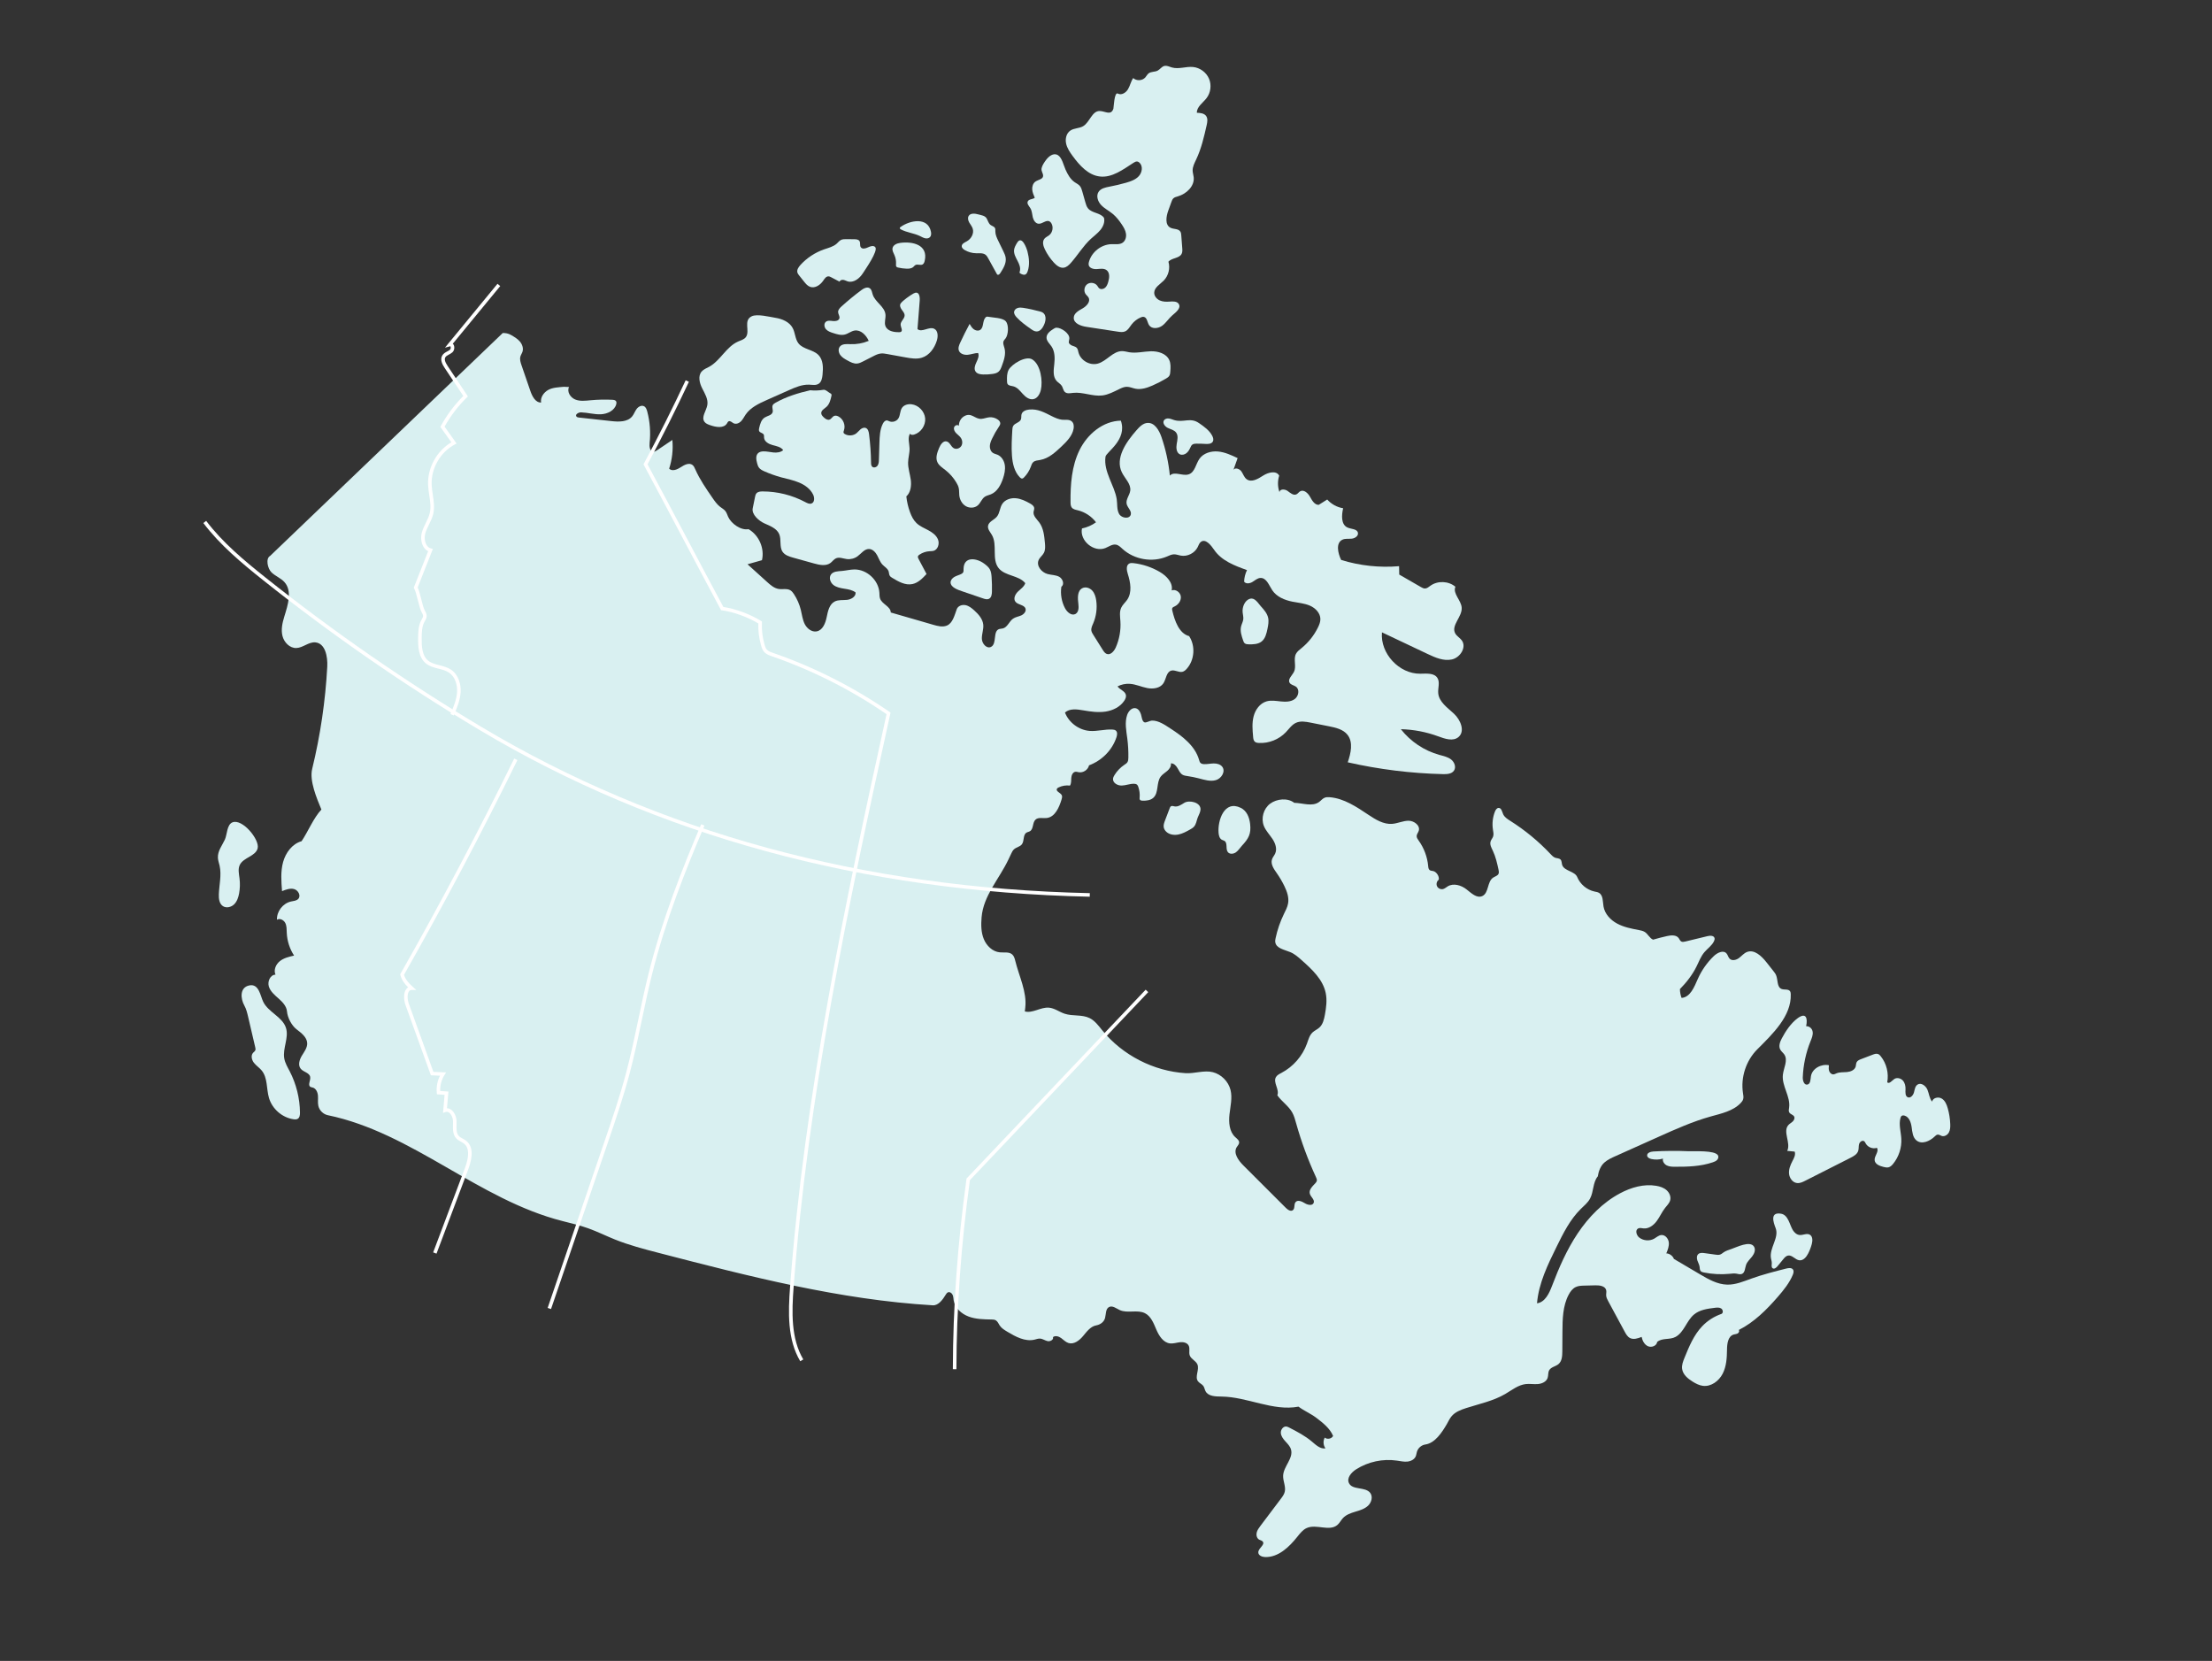 <svg xmlns:xlink="http://www.w3.org/1999/xlink" xmlns="http://www.w3.org/2000/svg" stroke-width="0.501" stroke-linejoin="bevel" fill-rule="evenodd" overflow="visible" width="612pt" height="459.468pt" viewBox="0 0 612 459.468"><rect x="0" y="0" width="612" height="459.468" fill="#333333" stroke="none"/><defs>	</defs><g fill="none" stroke="black" font-family="Times New Roman" font-size="16" transform="scale(1 -1)"><g id="Spread" transform="translate(0 -459.468)"><g id="Layer 1"><g id="Group" fill-rule="evenodd" stroke-linejoin="miter" stroke="none" stroke-width="1.16" stroke-miterlimit="79.84"><path d="M 494.225,108.549 C 490.987,107.73 487.742,106.904 484.596,105.776 C 482.411,104.991 480.202,104.045 477.882,104.096 C 475.143,104.155 472.648,105.586 470.291,106.98 C 467.899,108.391 465.511,109.799 463.119,111.209 C 462.858,112.018 461.873,112.744 461.02,112.737 C 461.426,113.722 461.839,114.757 461.708,115.814 C 461.574,116.87 460.69,117.91 459.633,117.813 C 458.893,117.744 458.312,117.17 457.665,116.808 C 456.385,116.089 454.678,116.22 453.525,117.128 C 452.733,117.751 452.341,119.2 453.246,119.644 C 453.704,119.868 454.244,119.692 454.753,119.647 C 456.192,119.52 457.506,120.518 458.37,121.681 C 459.231,122.841 459.798,124.2 460.697,125.333 C 461.213,125.99 461.853,126.592 462.08,127.394 C 462.366,128.406 461.891,129.521 461.103,130.219 C 460.321,130.921 459.275,131.255 458.239,131.434 C 454.812,132.015 451.274,130.99 448.205,129.348 C 443.425,126.795 439.533,122.793 436.515,118.288 C 433.5,113.784 431.318,108.78 429.391,103.718 C 428.6,101.636 427.454,99.213 425.248,98.931 C 425.716,104.468 428.214,109.599 430.671,114.585 C 432.505,118.312 434.398,122.115 437.358,125.026 C 438.276,125.928 439.309,126.757 439.918,127.889 C 440.964,129.817 440.651,132.363 442.062,134.042 C 442.286,135.446 442.822,136.94 443.893,137.873 C 444.801,138.674 445.926,139.184 447.035,139.676 C 450.965,141.441 454.894,143.203 458.831,144.965 C 463.556,147.085 468.305,149.215 473.295,150.609 C 476.255,151.435 479.479,152.102 481.602,154.329 C 481.888,154.632 482.16,154.972 482.28,155.368 C 482.445,155.912 482.325,156.497 482.239,157.054 C 481.558,161.421 483.079,166.084 486.21,169.202 C 490.464,173.452 495.674,178.421 495.454,184.426 C 495.443,184.712 495.419,185.018 495.257,185.256 C 494.786,185.951 493.685,185.576 492.91,185.889 C 491.586,186.426 491.947,188.391 491.393,189.709 C 491.21,190.136 490.921,190.5 490.636,190.862 C 489.989,191.674 489.349,192.489 488.705,193.305 C 487.356,195.008 485.357,196.908 483.337,196.113 C 482.47,195.769 481.86,194.988 481.114,194.437 C 480.36,193.88 479.214,193.594 478.55,194.251 C 478.14,194.657 478.051,195.304 477.662,195.734 C 476.76,196.722 475.126,195.907 474.159,194.981 C 472.287,193.178 470.769,191.003 469.72,188.621 C 468.746,186.412 467.658,183.6 465.246,183.411 C 464.95,184.192 464.792,185.025 464.792,185.858 C 466.574,187.651 468.285,189.853 469.393,192.128 C 470.053,193.477 470.59,194.919 471.564,196.065 C 472.445,197.104 473.663,197.892 474.231,199.131 C 474.355,199.396 474.444,199.706 474.358,199.988 C 474.138,200.7 473.133,200.673 472.411,200.497 C 470.36,200.002 468.309,199.503 466.258,199.007 C 465.893,198.918 465.48,198.835 465.153,199.024 C 464.816,199.221 464.685,199.64 464.451,199.954 C 463.759,200.896 462.341,200.773 461.206,200.518 C 459.915,200.229 458.632,199.898 457.365,199.527 C 456.385,199.929 455.92,201.158 455.005,201.688 C 454.513,201.974 453.945,202.08 453.391,202.19 C 451.34,202.576 449.254,202.985 447.417,203.973 C 445.579,204.961 443.996,206.647 443.648,208.705 C 443.421,210.074 443.58,211.816 442.365,212.494 C 442,212.7 441.57,212.755 441.16,212.841 C 439.04,213.299 437.189,214.851 436.367,216.861 C 435.713,218.45 432.843,218.509 432.237,220.116 C 432.037,220.649 432.144,221.324 431.731,221.72 C 431.38,222.05 430.833,222.012 430.372,222.157 C 429.818,222.329 429.395,222.776 428.999,223.203 C 425.685,226.72 421.93,229.817 417.842,232.398 C 417.075,232.887 416.249,233.403 415.881,234.236 C 415.578,234.931 415.406,235.963 414.652,235.97 C 414.136,235.974 413.802,235.44 413.613,234.965 C 412.99,233.396 412.797,231.662 413.052,229.996 C 413.152,229.352 413.317,228.678 413.107,228.059 C 412.938,227.577 412.556,227.188 412.408,226.696 C 412.136,225.832 412.635,224.944 413.024,224.125 C 413.812,222.477 414.212,220.67 414.6,218.881 C 414.68,218.506 414.759,218.103 414.604,217.748 C 414.349,217.177 413.626,217.033 413.11,216.685 C 411.417,215.56 411.954,212.425 410.109,211.585 C 408.585,210.89 407.064,212.408 405.746,213.437 C 404.277,214.593 402.139,215.236 400.539,214.266 C 400.116,214.015 399.748,213.66 399.276,213.529 C 398.626,213.357 397.876,213.698 397.59,214.307 C 397.304,214.913 397.514,215.711 398.058,216.1 C 398.278,217.015 397.439,218.302 396.52,218.506 C 396.186,218.581 395.811,218.567 395.546,218.777 C 395.222,219.025 395.174,219.483 395.14,219.885 C 394.906,222.411 393.99,224.865 392.514,226.926 C 392.242,227.312 391.939,227.718 391.95,228.186 C 391.967,228.706 392.359,229.125 392.521,229.614 C 393.017,231.083 391.258,232.426 389.71,232.426 C 388.157,232.422 386.698,231.668 385.15,231.558 C 382.779,231.39 380.597,232.739 378.622,234.057 C 375.318,236.259 371.856,238.61 367.895,238.93 C 367.417,238.967 366.918,238.971 366.477,238.785 C 365.896,238.541 365.49,238.007 364.984,237.632 C 363.084,236.228 360.438,237.333 358.081,237.381 C 356.281,238.799 353.256,238.517 351.418,237.147 C 349.584,235.777 348.834,233.128 349.673,230.997 C 350.203,229.662 351.25,228.602 352.045,227.408 C 352.843,226.211 353.4,224.662 352.805,223.347 C 352.564,222.804 352.134,222.346 351.938,221.778 C 351.477,220.429 352.447,219.06 353.27,217.893 C 354.065,216.761 354.767,215.563 355.365,214.321 C 356.081,212.841 356.659,211.207 356.384,209.586 C 356.209,208.522 355.675,207.555 355.204,206.585 C 354.185,204.479 353.414,202.252 352.929,199.96 C 352.853,199.603 352.781,199.234 352.829,198.87 C 353.043,197.108 355.365,196.757 357,196.072 C 358.187,195.576 359.178,194.706 360.138,193.849 C 363.002,191.309 366.027,188.501 366.794,184.75 C 367.197,182.775 366.925,180.734 366.563,178.752 C 366.326,177.461 366.006,176.092 365.039,175.214 C 364.464,174.694 363.711,174.395 363.146,173.865 C 362.293,173.06 361.99,171.859 361.598,170.764 C 360.352,167.32 357.788,164.374 354.543,162.671 C 353.975,162.368 353.359,162.079 353.029,161.528 C 352.137,160.035 354.054,158.087 353.407,156.466 C 354.598,154.762 356.498,153.548 357.516,151.734 C 358.046,150.795 358.325,149.738 358.614,148.699 C 360.042,143.606 361.876,138.63 364.093,133.833 C 364.247,133.499 364.406,133.141 364.32,132.783 C 364.261,132.545 364.099,132.349 363.934,132.167 C 363.15,131.313 362.079,130.364 362.389,129.252 C 362.644,128.33 363.817,127.59 363.456,126.706 C 363.095,125.835 361.787,126.131 360.985,126.633 C 360.183,127.132 359.013,127.638 358.432,126.895 C 357.946,126.279 358.332,125.188 357.712,124.703 C 357.124,124.235 356.288,124.796 355.754,125.333 C 351.838,129.249 347.918,133.158 343.999,137.074 C 342.622,138.447 341.149,140.478 342.168,142.133 C 342.416,142.539 342.812,142.893 342.839,143.368 C 342.874,144.012 342.244,144.456 341.769,144.893 C 340.107,146.417 339.914,148.964 340.165,151.208 C 340.416,153.451 340.995,155.736 340.458,157.928 C 339.876,160.296 337.908,162.271 335.547,162.87 C 333.179,163.469 330.468,162.44 328.031,162.591 C 319.17,163.149 310.615,167.54 304.992,174.412 C 303.946,175.692 302.937,177.103 301.458,177.833 C 299.351,178.869 296.795,178.301 294.572,179.034 C 293.088,179.519 291.781,180.576 290.225,180.713 C 287.954,180.92 285.751,179.103 283.539,179.667 C 283.583,180.022 283.625,180.376 283.663,180.73 C 284.162,185.042 281.942,189.416 280.906,193.632 C 280.744,194.282 280.562,194.974 280.066,195.425 C 279.185,196.227 277.809,195.903 276.622,196.017 C 274.609,196.209 272.946,197.83 272.186,199.702 C 271.422,201.574 271.415,203.667 271.577,205.683 C 272.062,211.719 276.45,216.282 279.034,221.758 C 279.278,222.274 279.519,222.79 279.764,223.306 C 279.974,223.743 280.183,224.194 280.545,224.517 C 281.185,225.106 282.2,225.216 282.727,225.908 C 283.442,226.844 282.988,228.485 283.979,229.118 C 284.285,229.311 284.667,229.352 284.977,229.538 C 286.003,230.172 285.614,231.913 286.502,232.732 C 287.276,233.451 288.515,233.059 289.564,233.172 C 291.891,233.427 293.03,236.077 293.711,238.317 C 293.821,238.696 293.935,239.115 293.77,239.473 C 293.429,240.196 292.07,240.519 292.414,241.246 C 292.503,241.431 292.696,241.545 292.882,241.634 C 293.845,242.109 294.957,242.292 296.024,242.144 C 296.43,242.756 296.344,243.551 296.395,244.281 C 296.447,245.01 296.798,245.864 297.524,245.964 C 297.841,246.005 298.154,245.895 298.467,245.84 C 299.706,245.626 301.034,246.521 301.306,247.746 C 304.864,249.092 307.71,251.92 308.901,255.534 C 309.101,256.157 309.214,256.952 308.712,257.368 C 308.454,257.585 308.096,257.633 307.762,257.65 C 305.656,257.771 303.564,257.107 301.464,257.272 C 298.488,257.513 295.724,259.567 294.647,262.354 C 295.962,263.538 297.985,263.266 299.73,262.96 C 301.767,262.606 303.849,262.313 305.893,262.619 C 307.937,262.933 309.961,263.931 311.086,265.665 C 311.382,266.13 311.623,266.687 311.503,267.227 C 311.262,268.325 309.82,268.656 309.19,269.585 C 310.243,270.135 311.451,270.383 312.642,270.294 C 314.28,270.173 315.808,269.437 317.418,269.127 C 319.032,268.814 320.966,269.072 321.875,270.438 C 322.663,271.629 322.673,273.556 324.043,273.948 C 325.054,274.241 326.121,273.377 327.147,273.625 C 327.632,273.745 328.021,274.096 328.351,274.471 C 330.509,276.891 330.784,280.783 329.002,283.494 C 326.214,284.224 325.006,287.744 324.346,290.552 C 324.291,290.773 324.242,291.017 324.332,291.224 C 324.452,291.492 324.759,291.605 325.02,291.729 C 326.063,292.228 326.851,293.364 326.693,294.506 C 326.534,295.652 325.237,296.571 324.167,296.141 C 324.611,298.251 322.769,300.14 320.908,301.238 C 318.685,302.549 316.179,303.392 313.616,303.684 C 313.223,303.726 312.814,303.753 312.459,303.585 C 311.492,303.113 311.713,301.692 312.04,300.66 C 312.786,298.33 313.244,295.597 311.871,293.567 C 311.351,292.81 310.611,292.204 310.219,291.375 C 309.675,290.226 309.902,288.88 309.985,287.61 C 310.147,285.143 309.703,282.637 308.708,280.373 C 308.244,279.327 307.249,278.16 306.182,278.58 C 305.701,278.769 305.394,279.231 305.116,279.668 C 304.235,281.068 303.357,282.469 302.476,283.866 C 302.252,284.224 302.022,284.592 301.953,285.009 C 301.84,285.697 302.177,286.364 302.452,287.004 C 303.302,288.983 303.598,291.203 303.299,293.336 C 303.158,294.331 302.868,295.35 302.191,296.093 C 301.509,296.836 300.36,297.218 299.465,296.764 C 298.013,296.034 298.154,293.966 298.36,292.356 C 298.491,291.344 298.436,290.088 297.538,289.613 C 296.464,289.052 295.243,290.122 294.671,291.193 C 293.708,293.003 293.343,295.133 293.653,297.163 C 294.575,297.796 294.045,299.359 293.071,299.899 C 292.094,300.439 290.903,300.384 289.826,300.677 C 288.15,301.131 286.66,302.958 287.365,304.545 C 287.696,305.288 288.422,305.787 288.807,306.51 C 289.251,307.346 289.182,308.347 289.096,309.29 C 288.921,311.276 288.708,313.375 287.513,314.972 C 286.839,315.873 285.81,316.748 285.958,317.866 C 286.003,318.217 286.175,318.558 286.137,318.912 C 286.085,319.497 285.521,319.883 285.012,320.172 C 283.769,320.874 282.448,321.524 281.027,321.641 C 279.605,321.762 278.05,321.245 277.282,320.044 C 276.591,318.96 276.618,317.491 275.779,316.51 C 275.008,315.609 273.549,315.171 273.363,313.995 C 273.215,313.059 273.982,312.27 274.45,311.448 C 276.016,308.698 274.326,304.782 276.295,302.304 C 278.081,300.068 281.859,300.367 283.666,298.147 C 283.349,297.156 282.386,296.544 281.636,295.814 C 280.889,295.088 280.307,293.887 280.92,293.041 C 281.601,292.094 283.367,292.221 283.728,291.11 C 283.979,290.336 283.288,289.561 282.551,289.224 C 281.811,288.894 280.961,288.791 280.294,288.329 C 279.192,287.559 278.731,285.91 277.427,285.611 C 277.104,285.532 276.756,285.559 276.436,285.452 C 274.626,284.836 275.899,281.364 274.182,280.514 C 272.991,279.926 271.711,281.395 271.656,282.724 C 271.597,284.052 272.179,285.36 272.041,286.681 C 271.88,288.25 270.737,289.534 269.567,290.594 C 268.855,291.244 268.063,291.877 267.124,292.067 C 266.177,292.259 265.045,291.857 264.711,290.952 C 264.099,289.289 263.59,287.049 261.945,286.399 C 260.764,285.927 259.436,286.278 258.214,286.629 C 256.996,286.984 255.771,287.335 254.549,287.693 C 251.851,288.47 249.153,289.252 246.452,290.033 C 246.438,291.688 244.074,292.301 243.503,293.849 C 243.31,294.362 243.341,294.926 243.307,295.477 C 243.097,298.946 239.869,301.964 236.39,301.936 C 235.226,301.922 234.077,301.62 232.917,301.52 C 231.833,301.427 230.574,301.43 229.923,300.563 C 229.27,299.686 229.707,298.344 230.563,297.662 C 231.42,296.977 232.556,296.781 233.643,296.606 C 234.724,296.437 235.86,296.248 236.723,295.573 C 236.813,294.417 235.509,293.65 234.356,293.526 C 233.206,293.398 231.974,293.598 230.945,293.071 C 229.438,292.297 229.049,290.367 228.712,288.708 C 228.371,287.046 227.614,285.115 225.945,284.805 C 224.596,284.558 223.289,285.58 222.662,286.805 C 222.036,288.027 221.891,289.434 221.561,290.769 C 221.182,292.297 220.546,293.76 219.682,295.081 C 219.407,295.508 219.094,295.931 218.653,296.186 C 217.71,296.736 216.513,296.379 215.436,296.544 C 214.19,296.736 213.181,297.621 212.245,298.467 C 210.439,300.102 208.629,301.733 206.822,303.371 C 208.154,303.746 209.482,304.125 210.814,304.5 C 211.585,307.755 209.991,311.417 207.097,313.083 C 205.005,312.694 202.359,314.552 201.467,316.483 C 201.22,317.016 201.065,317.604 200.71,318.066 C 200.321,318.568 199.74,318.878 199.237,319.263 C 198.374,319.931 197.74,320.843 197.118,321.744 C 195.366,324.277 193.604,326.827 192.362,329.642 C 192.169,330.079 191.976,330.533 191.605,330.829 C 190.679,331.562 189.347,330.881 188.366,330.231 C 187.382,329.577 185.975,328.988 185.138,329.814 C 185.971,332.364 186.274,335.09 186.023,337.767 C 184.626,336.821 183.222,335.874 181.821,334.931 C 181.497,334.711 181.136,334.484 180.744,334.512 C 179.763,334.58 179.629,335.96 179.732,336.941 C 180.045,339.846 179.822,342.805 179.075,345.634 C 178.923,346.191 178.717,346.807 178.204,347.079 C 177.499,347.458 176.618,346.979 176.143,346.343 C 175.661,345.706 175.417,344.915 174.914,344.295 C 173.607,342.674 171.156,342.757 169.092,342.984 C 166.129,343.307 163.173,343.631 160.213,343.958 C 159.948,343.989 159.656,344.03 159.487,344.24 C 159.029,344.815 160.055,345.42 160.788,345.396 C 162.615,345.334 164.415,344.787 166.246,344.866 C 168.073,344.946 170.076,345.906 170.509,347.681 C 170.575,347.95 170.592,348.246 170.447,348.473 C 170.241,348.8 169.797,348.855 169.415,348.875 C 167.416,348.975 165.406,348.931 163.413,348.745 C 161.978,348.611 160.471,348.407 159.139,348.958 C 157.804,349.502 156.782,351.119 157.436,352.406 C 156.954,352.427 156.472,352.448 155.991,352.468 C 154.573,352.331 152.918,352.293 151.672,351.598 C 150.429,350.902 149.456,349.512 149.71,348.112 C 148.148,348.063 147.246,349.832 146.737,351.315 C 145.928,353.673 145.113,356.03 144.301,358.391 C 144.029,359.182 143.753,360.032 143.98,360.837 C 144.118,361.309 144.414,361.722 144.566,362.193 C 144.868,363.167 144.476,364.251 143.808,365.019 C 143.141,365.793 142.239,366.313 141.351,366.818 C 140.639,367.228 139.923,367.348 139.101,367.348 L 74.742,305.691 C 73.427,304.978 74.04,302.167 75.113,301.128 C 76.187,300.085 77.698,299.558 78.696,298.443 C 80.929,295.952 79.635,292.084 78.654,288.887 C 78.118,287.142 77.708,285.277 78.159,283.508 C 78.613,281.746 80.169,280.143 81.989,280.204 C 83.827,280.266 85.389,281.918 87.223,281.767 C 89.997,281.536 90.692,277.82 90.544,275.039 C 90.028,265.514 88.631,256.036 86.373,246.769 C 85.568,243.469 87.626,238.654 88.923,235.516 C 86.786,233.265 85.183,229.342 83.441,226.765 C 80.847,226.039 79.033,223.578 78.321,220.976 C 77.615,218.375 77.822,215.625 78.032,212.944 C 79.105,213.381 80.279,213.832 81.397,213.509 C 82.512,213.189 83.31,211.695 82.543,210.825 C 82.054,210.271 81.229,210.236 80.506,210.078 C 78.255,209.579 76.531,207.332 76.628,205.033 C 77.405,205.549 78.52,204.961 78.937,204.124 C 79.353,203.288 79.298,202.307 79.343,201.371 C 79.446,199.159 80.151,196.977 81.366,195.122 C 79.983,194.805 78.555,194.472 77.443,193.594 C 76.328,192.716 75.64,191.133 76.225,189.846 C 74.773,189.826 73.954,187.961 74.384,186.57 C 74.81,185.18 76.005,184.192 77.096,183.225 C 78.183,182.262 79.284,181.106 79.405,179.657 C 79.542,177.971 80.674,175.803 82.006,174.763 C 83.338,173.724 84.928,172.575 84.993,170.888 C 85.041,169.598 84.157,168.497 83.493,167.392 C 82.829,166.287 82.388,164.766 83.221,163.789 C 83.985,162.894 85.62,162.712 85.819,161.556 C 85.988,160.585 85.052,159.281 85.905,158.792 C 86.091,158.689 86.311,158.675 86.518,158.617 C 87.433,158.365 87.894,157.319 87.97,156.37 C 88.046,155.42 87.867,154.449 88.084,153.52 C 88.376,152.268 89.443,151.228 90.702,150.967 C 114.186,146.084 132.383,127.583 155.629,121.681 C 158.021,121.072 160.426,120.504 162.746,119.675 C 165.251,118.78 167.639,117.586 170.107,116.592 C 174.03,115.012 178.139,113.945 182.234,112.878 C 207.19,106.405 232.336,99.894 258.077,98.377 C 259.663,98.284 260.864,99.994 261.683,101.354 C 261.831,101.601 262.01,101.853 262.275,101.959 C 262.767,102.162 263.328,101.77 263.552,101.288 C 263.775,100.806 263.768,100.259 263.851,99.733 C 264.188,97.637 265.992,96.016 267.984,95.269 C 269.977,94.523 272.148,94.492 274.278,94.454 C 274.701,94.447 275.149,94.437 275.517,94.22 C 276.04,93.91 276.264,93.273 276.608,92.768 C 277.117,92.014 277.926,91.529 278.707,91.061 C 281.009,89.681 283.635,88.246 286.25,88.882 C 286.743,89.003 287.224,89.192 287.73,89.168 C 288.474,89.13 289.12,88.621 289.853,88.466 C 290.586,88.311 291.574,88.869 291.326,89.574 C 291.966,90.076 292.92,89.794 293.58,89.323 C 294.238,88.855 294.806,88.211 295.576,87.957 C 297.091,87.454 298.625,88.638 299.647,89.86 C 300.676,91.085 301.712,92.537 303.278,92.819 C 304.424,93.022 305.46,93.762 305.745,94.894 C 306.024,95.971 305.862,97.4 306.857,97.902 C 307.807,98.38 308.832,97.506 309.799,97.062 C 311.953,96.071 314.669,97.258 316.785,96.188 C 318.461,95.338 319.187,93.384 319.927,91.656 C 320.667,89.925 321.844,88.053 323.709,87.836 C 324.628,87.733 325.54,88.06 326.459,88.163 C 327.377,88.27 328.465,88.043 328.881,87.213 C 329.294,86.398 328.857,85.362 329.174,84.498 C 329.549,83.486 330.826,83.049 331.273,82.065 C 331.937,80.596 330.485,78.648 331.448,77.357 C 331.841,76.834 332.526,76.604 332.914,76.084 C 333.231,75.651 333.293,75.083 333.541,74.611 C 334.308,73.162 336.318,73.152 337.956,73.132 C 345.162,73.049 352.175,69.005 359.261,70.341 C 360.73,69.226 362.695,68.389 364.165,67.268 C 366.006,65.867 367.926,64.373 368.835,62.24 C 368.422,61.441 367.21,61.197 366.526,61.782 C 366.016,60.863 366.095,59.649 366.722,58.805 C 365.307,58.568 364.096,59.724 363.002,60.65 C 361.109,62.264 358.872,63.424 356.659,64.566 C 356.429,64.683 356.191,64.804 355.933,64.845 C 355.042,64.965 354.312,63.974 354.371,63.076 C 354.426,62.178 355.021,61.41 355.627,60.743 C 356.236,60.075 356.9,59.411 357.169,58.551 C 357.936,56.08 355.121,53.85 355.008,51.262 C 354.939,49.744 355.813,48.241 355.451,46.764 C 355.272,46.042 354.815,45.429 354.364,44.834 C 352.488,42.339 350.61,39.851 348.727,37.359 C 348.294,36.778 347.843,36.175 347.684,35.463 C 347.526,34.758 347.743,33.908 348.376,33.553 C 348.706,33.371 349.123,33.319 349.357,33.03 C 350.1,32.132 348.118,31.182 348.135,30.016 C 348.146,29.172 349.181,28.759 350.021,28.732 C 353.665,28.622 356.67,31.492 358.937,34.348 C 359.684,35.281 360.445,36.279 361.536,36.764 C 364.203,37.958 367.83,35.714 370.039,37.631 C 370.648,38.158 371.006,38.922 371.56,39.514 C 372.448,40.47 373.749,40.904 374.995,41.282 C 376.244,41.657 377.548,42.043 378.498,42.934 C 379.448,43.829 379.895,45.408 379.121,46.455 C 377.779,48.268 374.179,47.164 373.212,49.201 C 372.544,50.615 373.876,52.15 375.194,52.993 C 378.518,55.109 382.61,55.987 386.506,55.409 C 387.459,55.271 388.412,55.048 389.376,55.14 C 390.332,55.233 391.323,55.719 391.699,56.606 C 391.867,57.006 391.895,57.45 392.025,57.866 C 392.332,58.898 393.275,59.71 394.341,59.865 C 397.019,60.251 398.925,63.159 400.291,65.495 C 400.708,66.211 401.035,66.978 401.558,67.619 C 402.556,68.857 404.129,69.46 405.646,69.945 C 409.294,71.111 413.121,71.903 416.431,73.827 C 418.269,74.897 420.014,76.339 422.126,76.587 C 423.241,76.714 424.374,76.494 425.492,76.59 C 426.614,76.686 427.822,77.223 428.183,78.283 C 428.417,78.968 428.262,79.763 428.61,80.393 C 429.119,81.325 430.417,81.442 431.222,82.137 C 432.161,82.95 432.24,84.354 432.251,85.596 C 432.261,87.409 432.271,89.22 432.285,91.03 C 432.302,94.529 432.364,98.184 433.996,101.285 C 434.45,102.155 435.066,102.995 435.95,103.422 C 436.693,103.78 437.547,103.807 438.373,103.824 C 439.381,103.849 440.389,103.876 441.401,103.9 C 442.582,103.931 444.096,103.718 444.385,102.575 C 444.509,102.093 444.35,101.591 444.381,101.092 C 444.416,100.524 444.694,99.998 444.963,99.499 C 446.481,96.691 447.998,93.883 449.512,91.074 C 449.881,90.4 450.28,89.691 450.961,89.33 C 451.949,88.81 453.153,89.22 454.196,89.633 C 454.406,88.569 454.97,87.489 455.961,87.052 C 456.952,86.621 458.363,87.165 458.494,88.239 C 459.898,89.436 461.956,88.755 463.58,89.636 C 465.955,90.923 466.605,94.092 468.677,95.82 C 470.253,97.141 472.418,97.441 474.462,97.685 C 475.057,97.761 475.718,97.823 476.22,97.486 C 476.723,97.148 476.836,96.247 476.282,95.999 C 474.272,95.307 472.424,94.13 470.955,92.589 C 468.629,90.156 467.314,86.955 466.048,83.837 C 465.652,82.86 465.253,81.828 465.394,80.785 C 465.607,79.226 466.963,78.097 468.298,77.268 C 469.179,76.724 470.115,76.225 471.144,76.098 C 473.402,75.809 475.573,77.423 476.616,79.453 C 477.652,81.48 477.793,83.841 477.817,86.119 C 477.831,87.747 478.085,89.798 479.637,90.283 C 480.009,90.4 480.419,90.403 480.759,90.589 C 481.1,90.775 481.331,91.26 481.069,91.549 C 485.333,93.693 488.781,97.155 491.906,100.758 C 493.502,102.603 495.065,104.533 496.004,106.78 C 496.207,107.262 496.369,107.844 496.07,108.274 C 495.684,108.814 494.865,108.711 494.225,108.549 Z" fill="#d9f0f1" marker-start="none" marker-end="none"></path><path d="M 195.696,347.41 C 195.411,345.796 193.934,344.068 194.925,342.757 C 195.283,342.285 195.879,342.062 196.44,341.862 C 198.057,341.284 200.256,340.888 201.151,342.361 C 201.271,342.561 201.371,342.802 201.577,342.908 C 202.028,343.149 202.486,342.623 202.937,342.389 C 203.608,342.041 204.454,342.365 204.991,342.895 C 205.528,343.424 205.848,344.13 206.271,344.749 C 207.648,346.769 209.995,347.85 212.228,348.845 C 214.245,349.743 216.265,350.637 218.285,351.539 C 220.064,352.331 221.926,353.132 223.874,353.057 C 224.768,353.022 225.753,352.812 226.506,353.308 C 227.294,353.821 227.483,354.874 227.576,355.81 C 227.769,357.709 227.79,359.86 226.472,361.233 C 224.968,362.806 222.236,362.775 220.907,364.492 C 219.975,365.693 220.03,367.397 219.307,368.735 C 218.398,370.432 216.413,371.258 214.51,371.557 C 212.93,371.808 209.506,372.693 207.995,371.98 C 205.573,370.828 207.576,367.92 206.385,366.244 C 205.889,365.549 204.984,365.321 204.203,364.984 C 200.937,363.553 199.327,359.719 196.202,358.002 C 195.479,357.609 194.667,357.314 194.13,356.694 C 193.05,355.448 193.532,353.518 194.272,352.048 C 195.015,350.572 195.985,349.034 195.696,347.41 Z" fill="#d9f0f1" marker-start="none" marker-end="none"></path><path d="M 254.384,306.028 C 255.217,306.596 256.208,306.93 257.213,306.981 C 257.564,307.002 257.922,306.992 258.262,307.078 C 259.494,307.408 259.99,309.032 259.522,310.219 C 259.054,311.4 257.939,312.195 256.814,312.794 C 255.692,313.392 254.48,313.888 253.565,314.772 C 252.718,315.584 252.189,316.665 251.782,317.766 C 251.263,319.177 250.915,320.65 250.757,322.15 C 251.972,323.207 252.202,325.172 251.982,326.769 C 251.765,328.365 251.211,329.924 251.246,331.535 C 251.273,332.853 251.696,334.143 251.652,335.458 C 251.607,336.834 251.077,338.318 251.765,339.508 C 251.958,339.123 252.509,339.126 252.918,339.25 C 254.79,339.815 256.132,341.786 255.967,343.734 C 255.798,345.679 254.143,347.399 252.202,347.633 C 251.225,347.754 250.124,347.468 249.563,346.656 C 248.964,345.789 249.115,344.57 248.537,343.689 C 248.011,342.891 246.879,342.557 246.005,342.943 C 245.819,343.022 245.64,343.132 245.44,343.16 C 244.914,343.232 244.501,342.733 244.263,342.261 C 243.441,340.64 243.372,338.755 243.313,336.938 C 243.265,335.399 243.221,333.865 243.172,332.326 C 243.159,331.752 243.128,331.143 242.804,330.671 C 242.477,330.2 241.737,329.969 241.321,330.358 C 241.022,330.637 241.004,331.091 240.997,331.494 C 240.96,334.123 240.777,336.745 240.443,339.35 C 240.357,340.031 240.175,340.823 239.545,341.074 C 239.057,341.27 238.499,341.047 238.093,340.713 C 237.69,340.382 237.377,339.949 236.968,339.625 C 236.073,338.906 234.727,338.813 233.74,339.398 C 233.609,339.474 233.478,339.57 233.416,339.711 C 233.31,339.942 233.42,340.207 233.506,340.448 C 233.991,341.869 233.292,343.593 231.954,344.274 C 231.603,344.45 231.179,344.564 230.811,344.419 C 230.281,344.213 230.02,343.555 229.479,343.38 C 228.919,343.197 228.347,343.61 227.914,344.013 C 227.576,344.33 227.232,344.701 227.215,345.162 C 227.188,345.964 228.099,346.401 228.691,346.945 C 229.5,347.692 229.786,348.834 230.03,349.911 C 230.068,350.07 230.102,350.238 230.037,350.386 C 229.972,350.538 229.817,350.631 229.672,350.699 C 229.053,351.006 228.454,351.749 227.776,351.632 C 226.578,351.429 225.353,351.388 224.149,351.508 C 220.859,350.754 217.473,349.719 214.548,348.046 C 214.245,347.874 213.932,347.678 213.784,347.361 C 213.508,346.776 213.945,346.071 213.766,345.445 C 213.515,344.567 212.338,344.457 211.568,343.965 C 210.614,343.363 210.291,342.155 210.04,341.057 C 209.974,340.768 209.912,340.444 210.057,340.179 C 210.308,339.725 211.034,339.718 211.289,339.257 C 211.43,338.999 211.371,338.686 211.395,338.39 C 211.485,337.285 212.679,336.635 213.746,336.346 C 214.813,336.057 216.034,335.85 216.688,334.952 C 215.983,334.319 214.954,334.212 214.007,334.298 C 213.064,334.381 212.132,334.632 211.189,334.604 C 210.666,334.587 210.122,334.47 209.744,334.116 C 209.018,333.428 209.217,332.247 209.486,331.284 C 209.596,330.884 209.716,330.478 209.957,330.138 C 210.315,329.632 210.896,329.343 211.464,329.088 C 212.975,328.42 214.53,327.863 216.12,327.426 C 217.803,326.972 219.531,326.645 221.134,325.96 C 222.735,325.282 224.245,324.184 224.989,322.605 C 225.384,321.768 225.388,320.516 224.527,320.185 C 223.96,319.965 223.347,320.278 222.81,320.564 C 219.19,322.498 215.095,323.523 210.993,323.523 C 210.377,323.523 209.682,323.465 209.282,322.99 C 209.045,322.708 208.962,322.329 208.89,321.968 C 208.677,320.929 208.467,319.886 208.257,318.847 C 207.913,317.157 209.94,315.378 211.512,314.672 C 213.089,313.97 214.906,313.289 215.587,311.706 C 216.241,310.164 215.58,308.206 216.523,306.819 C 217.163,305.873 218.361,305.505 219.465,305.195 C 221.372,304.665 223.285,304.132 225.195,303.602 C 226.733,303.172 228.537,302.79 229.806,303.76 C 230.312,304.152 230.684,304.731 231.262,305.002 C 232.188,305.443 233.261,304.944 234.28,304.813 C 235.319,304.682 236.403,304.958 237.253,305.574 C 238.293,306.327 239.139,307.614 240.416,307.601 C 241.417,307.583 242.205,306.737 242.684,305.859 C 243.159,304.982 243.475,303.994 244.163,303.268 C 244.742,302.659 245.581,302.225 245.85,301.427 C 245.984,301.024 245.949,300.57 246.17,300.205 C 246.331,299.937 246.614,299.761 246.886,299.596 C 248.579,298.564 250.485,297.487 252.429,297.893 C 254.026,298.227 255.241,299.483 256.349,300.68 C 255.613,302.064 254.88,303.447 254.15,304.827 C 254.026,305.061 253.899,305.322 253.978,305.577 C 254.04,305.773 254.212,305.914 254.384,306.028 Z" fill="#d9f0f1" marker-start="none" marker-end="none"></path><path d="M 259.319,331.686 C 259.732,330.709 260.699,330.107 261.535,329.456 C 262.75,328.51 263.779,327.34 264.57,326.022 C 264.883,325.506 265.162,324.959 265.276,324.367 C 265.4,323.737 265.338,323.083 265.407,322.446 C 265.527,321.249 266.157,320.079 267.189,319.463 C 268.218,318.843 269.657,318.885 270.551,319.683 C 271.315,320.364 271.628,321.479 272.478,322.054 C 272.974,322.384 273.58,322.491 274.134,322.715 C 275.896,323.427 276.897,325.292 277.503,327.099 C 277.895,328.272 278.184,329.522 278.012,330.75 C 277.843,331.979 277.124,333.19 275.985,333.672 C 275.565,333.854 275.097,333.93 274.715,334.178 C 274.11,334.58 273.834,335.355 273.865,336.081 C 273.893,336.807 274.182,337.499 274.495,338.156 C 275.028,339.274 275.641,340.351 276.336,341.377 C 276.536,341.676 276.752,341.996 276.749,342.354 C 276.742,342.784 276.422,343.142 276.075,343.394 C 275.397,343.882 274.547,344.109 273.721,344.03 C 272.984,343.961 272.282,343.655 271.539,343.6 C 269.698,343.455 268.782,345.531 266.728,344.309 C 265.83,343.775 265.262,342.726 265.307,341.683 C 264.925,342.117 264.116,341.776 263.965,341.212 C 263.817,340.654 264.133,340.066 264.536,339.646 C 264.939,339.223 265.431,338.892 265.778,338.428 C 266.267,337.77 266.394,336.828 265.981,336.122 C 265.565,335.417 264.567,335.079 263.861,335.492 C 263.073,335.957 262.798,337.144 261.91,337.351 C 260.933,337.588 260.21,336.473 259.825,335.547 C 259.315,334.315 258.799,332.918 259.319,331.686 Z" fill="#d9f0f1" marker-start="none" marker-end="none"></path><path d="M 284.767,346.174 C 283.883,346.088 282.875,345.727 282.634,344.873 C 282.503,344.405 282.637,343.882 282.451,343.428 C 282.1,342.568 280.837,342.464 280.345,341.673 C 280.132,341.325 280.104,340.899 280.08,340.489 C 279.943,338.139 279.805,335.774 279.98,333.424 C 280.142,331.26 280.638,328.978 282.162,327.422 C 282.345,327.24 282.575,327.054 282.833,327.089 C 283.026,327.113 283.181,327.254 283.318,327.395 C 284.148,328.235 284.791,329.253 285.201,330.358 C 285.359,330.795 285.493,331.26 285.827,331.586 C 286.319,332.079 287.094,332.103 287.778,332.223 C 290.091,332.626 291.939,334.305 293.642,335.916 C 295.115,337.313 296.664,338.851 297.029,340.85 C 297.159,341.566 297.084,342.396 296.543,342.881 C 295.8,343.552 294.719,343.246 293.818,343.359 C 292.851,343.48 291.894,343.899 291.027,344.333 C 288.973,345.352 287.169,346.405 284.767,346.174 Z" fill="#d9f0f1" marker-start="none" marker-end="none"></path><path d="M 267.757,361.323 C 268.721,361.416 269.646,361.801 270.617,361.818 C 270.968,360.985 270.527,360.056 270.138,359.241 C 269.746,358.425 269.409,357.413 269.922,356.673 C 270.362,356.037 271.233,355.896 272.007,355.875 C 272.864,355.851 273.724,355.896 274.574,356.02 C 275.176,356.106 275.803,356.24 276.26,356.636 C 276.732,357.031 276.962,357.637 277.172,358.215 C 277.761,359.795 278.353,361.491 277.923,363.122 C 277.74,363.818 277.382,364.575 277.713,365.211 C 277.833,365.435 278.022,365.607 278.181,365.81 C 278.993,366.829 279.179,369.571 278.26,370.6 C 277.379,371.591 274.671,371.591 273.473,371.832 C 273.304,371.867 273.125,371.901 272.96,371.85 C 272.84,371.808 272.736,371.726 272.65,371.629 C 271.766,370.669 272.255,368.78 271.109,368.157 C 270.568,367.865 269.873,368.033 269.381,368.408 C 268.896,368.787 268.576,369.331 268.263,369.864 C 267.341,368.164 266.473,366.43 265.665,364.674 C 265.341,363.979 265.025,363.181 265.303,362.465 C 265.654,361.56 266.793,361.23 267.757,361.323 Z" fill="#d9f0f1" marker-start="none" marker-end="none"></path><path d="M 278.614,354.017 C 278.621,353.755 278.631,353.48 278.762,353.256 C 279.065,352.744 279.791,352.747 280.366,352.596 C 281.467,352.31 282.217,351.329 282.981,350.489 C 283.745,349.646 284.788,348.831 285.903,349.048 C 287.035,349.268 287.703,350.462 287.971,351.58 C 288.546,353.989 287.957,358.566 285.607,360.036 C 283.831,361.147 279.894,358.742 279.055,357.135 C 278.563,356.195 278.583,355.08 278.614,354.017 Z" fill="#d9f0f1" marker-start="none" marker-end="none"></path><path d="M 287.889,373.261 C 286.395,373.67 284.654,374.076 283.098,374.307 C 282.606,374.382 282.086,374.427 281.608,374.286 C 281.126,374.145 280.686,373.78 280.586,373.285 C 280.469,372.686 280.875,372.118 281.288,371.671 C 282.434,370.432 283.824,369.448 285.204,368.47 C 285.693,368.123 286.226,367.758 286.829,367.772 C 287.792,367.782 288.46,368.721 288.852,369.592 C 289.468,370.948 289.613,372.789 287.889,373.261 Z" fill="#d9f0f1" marker-start="none" marker-end="none"></path><path d="M 292.293,368.818 C 292.011,368.814 291.757,368.663 291.519,368.515 C 290.573,367.933 289.513,367.145 289.547,366.037 C 289.578,365.091 290.404,364.399 290.934,363.611 C 291.863,362.221 291.877,360.418 291.691,358.755 C 291.509,357.138 291.244,355.276 292.342,354.075 C 292.789,353.583 293.429,353.267 293.78,352.706 C 294.114,352.162 294.162,351.439 294.637,351.016 C 295.212,350.503 296.096,350.692 296.86,350.782 C 299.575,351.095 302.28,349.743 304.992,350.073 C 306.657,350.283 308.168,351.105 309.675,351.838 C 310.326,352.152 311.004,352.461 311.723,352.468 C 312.552,352.479 313.333,352.097 314.146,351.938 C 315.739,351.629 317.363,352.172 318.85,352.816 C 320.144,353.38 321.396,354.024 322.611,354.746 C 322.952,354.953 323.293,355.166 323.506,355.5 C 323.733,355.865 323.774,356.316 323.798,356.746 C 323.874,357.792 323.94,358.89 323.513,359.846 C 322.704,361.677 320.412,362.345 318.413,362.297 C 316.413,362.241 314.407,361.698 312.432,362.021 C 311.775,362.128 311.134,362.334 310.47,362.338 C 307.913,362.352 306.207,359.568 303.746,358.886 C 301.516,358.263 298.925,359.774 298.371,362.021 C 298.271,362.424 298.219,362.854 297.961,363.174 C 297.514,363.732 296.764,363.68 296.23,364.072 C 295.394,364.678 295.786,364.905 295.855,365.817 C 295.965,367.231 293.635,368.835 292.293,368.818 Z" fill="#d9f0f1" marker-start="none" marker-end="none"></path><path d="M 240.657,379.713 C 239.941,380.222 238.96,379.703 238.255,379.169 C 236.386,377.769 234.579,376.282 232.842,374.716 C 232.367,374.289 231.857,373.766 231.881,373.13 C 231.902,372.538 232.387,371.987 232.243,371.416 C 232.071,370.741 231.183,370.576 230.491,370.655 C 229.799,370.731 229.008,370.886 228.478,370.435 C 227.903,369.94 228.027,368.955 228.526,368.391 C 229.032,367.823 229.793,367.565 230.515,367.335 C 231.572,366.994 232.694,366.65 233.767,366.929 C 234.696,367.169 235.478,367.861 236.427,368.023 C 238.145,368.308 239.645,366.767 240.35,365.173 C 238.75,364.506 237.009,364.193 235.285,364.262 C 234.242,364.299 233,364.399 232.356,363.573 C 231.84,362.913 232.002,361.918 232.497,361.24 C 232.996,360.569 233.747,360.146 234.483,359.743 C 235.319,359.279 236.224,358.804 237.174,358.903 C 237.752,358.958 238.282,359.23 238.798,359.492 C 239.714,359.96 240.629,360.428 241.541,360.889 C 242.24,361.25 242.956,361.608 243.737,361.681 C 244.301,361.736 244.865,361.636 245.42,361.536 C 247.126,361.226 248.84,360.913 250.547,360.603 C 252.03,360.338 253.575,360.07 255.014,360.504 C 257.123,361.137 258.555,363.157 259.202,365.259 C 259.56,366.426 259.56,368.002 258.455,368.529 C 257.017,369.214 255.059,367.39 253.844,368.432 C 254.047,371.048 254.25,373.663 254.456,376.282 C 254.563,377.696 254.171,379.076 252.729,378.274 C 251.841,377.779 249.749,376.33 249.181,375.504 C 248.837,374.998 249.119,374.307 249.477,373.818 C 249.838,373.319 250.289,372.82 250.282,372.207 C 250.265,371.247 249.105,370.552 249.177,369.589 C 249.236,368.89 249.855,367.978 249.236,367.651 C 249.105,367.582 248.95,367.575 248.802,367.575 C 247.302,367.534 245.478,367.882 244.969,369.293 C 244.6,370.301 245.096,371.416 244.982,372.483 C 244.752,374.675 242.147,375.876 241.459,377.975 C 241.256,378.595 241.187,379.334 240.657,379.713 Z" fill="#d9f0f1" marker-start="none" marker-end="none"></path><path d="M 221.086,383.288 C 221.537,382.724 221.984,382.163 222.432,381.599 C 222.903,381.007 223.409,380.387 224.118,380.122 C 225.474,379.617 226.943,380.621 227.759,381.816 C 228.127,382.356 228.543,383.017 229.197,383.017 C 229.483,383.017 229.748,382.879 230.003,382.745 C 230.766,382.349 231.527,381.946 232.288,381.544 C 232.405,381.946 232.907,382.112 233.32,382.046 C 233.733,381.981 234.105,381.757 234.5,381.633 C 236.145,381.127 237.821,382.428 238.74,383.884 C 239.373,384.885 243.045,390.078 242.157,391.104 C 241.682,391.654 240.791,391.351 240.137,391.035 C 239.483,390.715 238.551,390.477 238.145,391.086 C 237.821,391.572 238.107,392.287 237.797,392.78 C 237.518,393.23 236.892,393.285 236.359,393.289 C 235.636,393.299 234.913,393.306 234.194,393.313 C 233.674,393.316 233.134,393.32 232.67,393.086 C 232.212,392.855 231.892,392.425 231.51,392.077 C 230.546,391.214 229.228,390.907 228.003,390.484 C 225.508,389.614 223.237,388.12 221.458,386.169 C 220.914,385.57 220.381,384.775 220.639,384.008 C 220.728,383.743 220.911,383.512 221.086,383.288 Z" fill="#d9f0f1" marker-start="none" marker-end="none"></path><path d="M 247.904,386.448 C 247.883,386.165 247.856,385.842 248.056,385.642 C 248.169,385.532 248.331,385.491 248.482,385.456 C 249.239,385.277 250.014,385.174 250.791,385.143 C 251.452,385.119 252.178,385.171 252.677,385.608 C 252.887,385.787 253.049,386.031 253.297,386.158 C 253.892,386.468 254.68,385.986 255.262,386.317 C 255.63,386.527 255.764,386.977 255.854,387.39 C 256.814,391.74 252.512,392.762 249.019,392.27 C 248.131,392.146 247.133,391.716 246.944,390.839 C 246.799,390.15 247.219,389.483 247.495,388.836 C 247.815,388.086 247.956,387.263 247.904,386.448 Z" fill="#d9f0f1" marker-start="none" marker-end="none"></path><path d="M 249.26,396.004 C 250.912,395.126 252.863,394.975 254.542,394.163 C 254.997,393.946 255.43,393.681 255.919,393.564 C 256.404,393.447 256.972,393.513 257.313,393.884 C 257.657,394.256 257.671,394.824 257.578,395.316 C 256.776,399.542 251.734,398.544 249.157,396.668 C 249.064,396.603 248.967,396.524 248.95,396.41 C 248.919,396.231 249.098,396.093 249.26,396.004 Z" fill="#d9f0f1" marker-start="none" marker-end="none"></path><path d="M 266.921,390.291 C 267.874,389.737 268.975,389.428 270.08,389.41 C 270.971,389.393 271.962,389.534 272.668,388.994 C 273.012,388.726 273.232,388.333 273.442,387.951 C 274.216,386.554 274.984,385.15 275.758,383.75 C 275.806,383.657 275.865,383.56 275.954,383.502 C 276.236,383.316 276.574,383.643 276.759,383.929 C 277.585,385.198 278.449,386.609 278.249,388.113 C 278.163,388.801 277.854,389.441 277.547,390.068 C 277.104,390.976 276.66,391.888 276.216,392.8 C 275.806,393.643 275.386,394.521 275.383,395.46 C 275.379,395.77 275.421,396.097 275.283,396.376 C 275.052,396.826 274.467,396.937 274.061,397.239 C 273.497,397.663 273.332,398.423 272.984,399.036 C 272.523,399.841 271.474,399.934 270.703,400.151 C 269.76,400.416 268.517,400.574 268.005,399.734 C 267.674,399.198 267.846,398.489 268.153,397.935 C 268.459,397.384 268.893,396.892 269.099,396.293 C 269.577,394.948 268.727,393.385 267.475,392.704 C 266.876,392.377 266.081,392.036 266.088,391.355 C 266.091,390.88 266.518,390.529 266.921,390.291 Z" fill="#d9f0f1" marker-start="none" marker-end="none"></path><path d="M 282.135,384.328 C 282.1,384.228 282.062,384.121 282.097,384.018 C 282.131,383.918 282.231,383.856 282.324,383.805 C 282.758,383.557 283.288,383.323 283.728,383.553 C 284.041,383.715 284.206,384.066 284.323,384.403 C 284.926,386.148 284.743,388.068 284.282,389.861 C 283.993,390.987 282.685,394.449 281.402,392.301 C 281.023,391.675 280.641,391.024 280.565,390.298 C 280.462,389.252 281.023,388.268 281.508,387.335 C 282.004,386.406 282.455,385.333 282.135,384.328 Z" fill="#d9f0f1" marker-start="none" marker-end="none"></path><path d="M 285.745,399.356 C 285.944,398.526 286.495,397.642 287.348,397.577 C 288.412,397.501 289.444,398.74 290.38,398.224 C 290.593,398.11 290.755,397.917 290.879,397.707 C 291.509,396.661 291.24,395.164 290.28,394.404 C 289.85,394.063 289.299,393.853 288.955,393.426 C 288.305,392.618 288.632,391.427 289.083,390.491 C 289.736,389.142 290.593,387.889 291.612,386.788 C 292.324,386.021 293.257,385.277 294.293,385.415 C 295.095,385.518 295.735,386.127 296.272,386.73 C 298.192,388.894 299.682,391.434 301.809,393.392 C 302.69,394.204 303.687,394.92 304.448,395.849 C 305.212,396.785 305.735,398.024 305.453,399.194 C 304.486,400.629 302.17,400.467 301.058,401.789 C 300.632,402.291 300.442,402.945 300.267,403.578 C 299.995,404.538 299.727,405.495 299.451,406.459 C 299.293,407.026 299.124,407.611 298.732,408.055 C 298.36,408.486 297.824,408.73 297.352,409.053 C 296.103,409.907 295.394,411.249 294.788,412.588 C 294.269,413.73 293.821,415.898 292.665,416.566 C 291.419,417.278 290.143,416.187 289.42,415.234 C 288.973,414.642 288.329,413.689 288.184,412.952 C 288.012,412.061 288.608,411.624 288.601,410.815 C 288.594,409.897 287.279,409.766 286.512,409.26 C 285.831,408.809 285.538,407.921 285.586,407.099 C 285.638,406.28 285.968,405.509 286.292,404.755 C 285.714,404.291 284.685,404.432 284.361,403.761 C 284.041,403.107 284.729,402.45 285.101,401.823 C 285.535,401.087 285.545,400.185 285.745,399.356 Z" fill="#d9f0f1" marker-start="none" marker-end="none"></path><path d="M 296.777,416.308 C 298.694,413.696 301.096,411.001 304.317,410.643 C 307.714,410.261 310.732,412.588 313.612,414.436 C 313.922,414.632 314.266,414.831 314.634,414.79 C 314.892,414.759 315.126,414.604 315.312,414.418 C 316.262,413.458 315.997,411.755 315.088,410.753 C 314.183,409.752 312.841,409.291 311.544,408.919 C 310.044,408.489 308.519,408.128 306.988,407.839 C 305.849,407.618 304.575,407.36 303.942,406.393 C 303.216,405.275 303.736,403.726 304.648,402.759 C 305.56,401.785 306.788,401.183 307.817,400.34 C 308.825,399.518 309.634,398.475 310.353,397.398 C 310.883,396.617 311.382,395.773 311.523,394.844 C 311.668,393.905 311.379,392.852 310.591,392.322 C 309.737,391.751 308.605,391.947 307.576,391.926 C 304.73,391.874 302.039,389.786 301.285,387.039 C 301.21,386.761 301.151,386.472 301.203,386.189 C 301.378,385.277 302.535,384.975 303.464,385.033 C 304.386,385.095 305.415,385.298 306.158,384.741 C 307.094,384.039 306.96,382.604 306.619,381.482 C 306.447,380.9 306.227,380.298 305.773,379.888 C 305.319,379.479 304.572,379.341 304.104,379.73 C 303.877,379.923 303.753,380.202 303.574,380.439 C 302.958,381.275 301.633,381.471 300.797,380.849 C 299.964,380.229 299.771,378.904 300.394,378.071 C 300.639,377.741 300.993,377.486 301.186,377.122 C 301.767,376.017 300.632,374.785 299.548,374.169 C 298.457,373.553 297.122,372.834 297.077,371.588 C 297.018,370.005 299.007,369.289 300.573,369.052 C 303.478,368.608 306.382,368.161 309.286,367.717 C 309.951,367.617 310.653,367.52 311.272,367.785 C 312.095,368.13 312.539,368.997 313.082,369.706 C 313.726,370.549 314.59,371.22 315.563,371.64 C 315.849,371.764 316.162,371.87 316.468,371.808 C 317.394,371.622 317.401,370.298 317.928,369.506 C 318.671,368.388 320.44,368.56 321.531,369.348 C 322.618,370.139 323.324,371.351 324.342,372.225 C 325.344,373.082 326.803,374.197 326.156,375.339 C 325.691,376.158 324.525,376.11 323.588,376.034 C 322.67,375.962 321.706,375.983 320.87,376.361 C 320.027,376.743 319.332,377.566 319.342,378.488 C 319.359,379.957 320.949,380.811 321.981,381.86 C 323.293,383.199 323.809,385.267 323.272,387.064 C 324.204,388.175 326.269,387.955 326.927,389.249 C 327.174,389.734 327.14,390.309 327.095,390.849 C 327.009,392.019 326.916,393.189 326.827,394.359 C 326.799,394.72 326.765,395.099 326.572,395.398 C 326.035,396.255 324.717,396.018 323.819,396.479 C 322.27,397.284 322.639,399.569 323.231,401.211 C 323.527,402.016 323.819,402.825 324.108,403.626 C 324.235,403.977 324.37,404.342 324.642,404.597 C 324.965,404.91 325.433,405.013 325.867,405.141 C 328.262,405.829 330.519,407.956 330.265,410.437 C 330.203,411.036 329.996,411.617 329.972,412.219 C 329.927,413.338 330.495,414.377 330.97,415.392 C 332.378,418.372 333.121,421.618 333.85,424.828 C 334.047,425.689 334.215,426.68 333.696,427.392 C 333.145,428.146 332.078,428.242 331.142,428.273 C 331.094,429.928 332.801,430.999 333.813,432.31 C 334.976,433.817 335.248,435.964 334.494,437.712 C 333.74,439.464 331.992,440.744 330.099,440.934 C 328.145,441.13 326.128,440.259 324.239,440.803 C 323.537,441.006 322.831,441.402 322.123,441.219 C 321.39,441.026 320.949,440.273 320.275,439.925 C 319.493,439.526 318.468,439.702 317.776,439.161 C 317.401,438.869 317.198,438.411 316.881,438.053 C 316.059,437.11 314.438,437.028 313.526,437.874 C 312.876,436.945 312.673,435.775 312.095,434.798 C 311.52,433.82 310.274,433.032 309.28,433.583 C 308.271,434.14 308.137,429.646 308.044,429.385 C 307.356,427.399 305.773,428.738 304.255,428.758 C 302.115,428.793 301.526,425.665 299.685,424.567 C 298.601,423.916 297.166,424.054 296.124,423.338 C 295.033,422.595 294.685,421.084 294.957,419.794 C 295.225,418.496 296,417.374 296.777,416.308 Z" fill="#d9f0f1" marker-start="none" marker-end="none"></path><path d="M 265.864,300.639 C 265.265,300.357 264.612,300.198 264.044,299.868 C 263.473,299.538 262.977,298.963 262.998,298.306 C 263.025,297.604 263.627,297.06 264.243,296.712 C 264.894,296.344 265.61,296.096 266.318,295.859 C 268.191,295.215 270.066,294.575 271.942,293.939 C 272.502,293.746 273.139,293.56 273.659,293.839 C 274.316,294.19 274.43,295.071 274.443,295.814 C 274.474,297.129 274.443,298.44 274.354,299.751 C 274.306,300.529 274.223,301.334 273.838,302.012 C 273.466,302.666 272.85,303.134 272.248,303.581 C 270.276,305.054 266.632,305.701 266.587,302.06 C 266.587,301.744 266.625,301.403 266.47,301.124 C 266.343,300.897 266.098,300.749 265.864,300.639 Z" fill="#d9f0f1" marker-start="none" marker-end="none"></path><path d="M 331.861,332.557 C 330.839,331.105 330.609,328.878 328.94,328.269 C 327.229,327.643 324.941,329.222 323.671,327.911 C 323.306,331.545 322.525,335.134 321.338,338.583 C 320.698,340.437 319.462,342.588 317.501,342.478 C 316.234,342.409 315.257,341.384 314.424,340.431 C 311.544,337.151 308.481,332.732 310.384,328.806 C 311.214,327.089 312.965,325.605 312.704,323.72 C 312.532,322.45 311.437,321.318 311.713,320.068 C 311.94,319.036 313.072,318.22 312.872,317.188 C 312.604,315.805 310.322,316.066 309.631,317.291 C 308.939,318.52 309.18,320.037 308.96,321.421 C 308.35,325.217 305.27,328.978 305.859,333.121 C 306.041,334.412 311.957,337.791 310.109,343.098 C 305.184,343.015 300.848,339.374 298.674,334.955 C 296.499,330.533 296.137,325.457 296.189,320.53 C 296.196,320.024 296.216,319.48 296.523,319.074 C 296.908,318.568 297.6,318.448 298.212,318.3 C 300.201,317.811 302.008,316.62 303.237,314.986 C 302.084,314.153 300.752,313.564 299.351,313.279 C 298.646,309.896 302.659,306.558 305.856,307.869 C 306.829,308.268 307.776,309.001 308.801,308.795 C 309.51,308.654 310.047,308.089 310.587,307.601 C 313.822,304.658 318.802,303.805 322.828,305.501 C 323.471,305.773 324.108,306.104 324.796,306.121 C 325.436,306.138 326.046,305.883 326.672,305.77 C 328.523,305.426 330.543,306.441 331.376,308.131 C 331.624,308.636 331.796,309.221 332.243,309.562 C 333.544,310.55 335.027,308.671 335.95,307.325 C 337.983,304.345 341.611,302.969 345.007,301.761 C 344.525,300.77 344.253,299.675 344.216,298.574 C 344.684,297.872 345.775,298.037 346.497,298.474 C 347.22,298.908 347.887,299.551 348.731,299.586 C 350.393,299.658 351.088,297.569 352.007,296.182 C 353.221,294.359 355.42,293.457 357.568,293.027 C 359.192,292.703 360.882,292.586 362.403,291.929 C 363.924,291.275 365.29,289.899 365.314,288.243 C 365.325,287.442 365.022,286.664 364.667,285.941 C 363.59,283.725 362.028,281.75 360.118,280.194 C 359.529,279.712 358.893,279.251 358.549,278.577 C 357.785,277.08 358.752,275.135 358.008,273.625 C 357.496,272.589 356.215,271.581 356.804,270.59 C 357.158,269.991 357.991,269.922 358.555,269.512 C 359.633,268.724 359.295,266.88 358.218,266.088 C 357.145,265.297 355.692,265.29 354.364,265.428 C 353.036,265.565 351.663,265.816 350.386,265.434 C 348.569,264.891 347.316,263.139 346.841,261.298 C 346.366,259.46 346.532,257.526 346.704,255.641 C 346.745,255.152 346.81,254.618 347.168,254.292 C 347.471,254.02 347.908,253.961 348.314,253.941 C 351.06,253.796 353.855,254.911 355.754,256.903 C 356.652,257.84 357.406,258.999 358.59,259.526 C 359.825,260.083 361.26,259.829 362.592,259.567 C 364.289,259.226 365.992,258.889 367.692,258.552 C 369.571,258.18 371.612,257.712 372.806,256.212 C 374.458,254.13 373.738,251.101 372.885,248.586 C 381.54,246.624 390.387,245.527 399.263,245.317 C 400.353,245.296 401.63,245.368 402.26,246.263 C 402.941,247.23 402.411,248.644 401.486,249.367 C 400.553,250.093 399.349,250.331 398.213,250.647 C 394.035,251.81 390.253,254.336 387.579,257.75 C 391.1,257.664 394.6,256.99 397.903,255.775 C 399.758,255.086 402.04,254.295 403.54,255.589 C 405.405,257.203 404.094,260.324 402.294,262.01 C 400.491,263.697 398.117,265.276 397.917,267.737 C 397.8,269.154 398.454,270.727 397.69,271.928 C 396.771,273.37 394.662,273.112 392.951,273.095 C 387.094,273.026 381.836,278.701 382.349,284.541 C 386.554,282.548 390.759,280.559 394.964,278.566 C 397.084,277.562 399.407,276.533 401.702,277.042 C 403.994,277.551 405.825,280.418 404.438,282.317 C 403.915,283.033 403.048,283.47 402.621,284.251 C 401.403,286.478 404.593,288.846 404.411,291.375 C 404.266,293.44 401.881,295.236 402.666,297.156 C 400.773,298.763 397.766,298.884 395.749,297.428 C 395.288,297.098 394.827,296.675 394.262,296.668 C 393.856,296.657 393.481,296.864 393.13,297.07 C 391.131,298.22 389.128,299.376 387.132,300.525 C 387.118,301.296 387.098,302.074 387.087,302.845 C 381.702,302.38 376.227,302.969 371.061,304.569 C 370.142,306.455 369.523,309.283 371.422,310.175 C 372.214,310.55 373.147,310.361 374.021,310.457 C 374.895,310.553 375.879,311.217 375.7,312.078 C 375.473,313.196 373.842,313.069 372.806,313.544 C 371.003,314.366 371.161,316.944 371.612,318.871 C 369.922,319.139 368.339,320.01 367.207,321.287 C 366.422,320.798 365.638,320.302 364.853,319.807 C 363.697,319.786 363.005,321.039 362.441,322.051 C 361.88,323.066 360.723,324.133 359.715,323.554 C 359.33,323.334 359.085,322.904 358.679,322.718 C 357.843,322.326 356.976,323.124 356.226,323.668 C 355.476,324.215 354.027,324.229 353.999,323.303 C 353.48,324.769 353.449,326.404 353.917,327.887 C 353.139,329.374 350.878,328.813 349.47,327.897 C 348.066,326.982 346.215,325.901 344.883,326.92 C 344.192,327.447 343.958,328.365 343.452,329.071 C 342.946,329.773 341.783,330.21 341.266,329.511 C 341.648,330.588 342.034,331.662 342.416,332.739 C 340.675,333.562 338.895,334.395 336.979,334.57 C 335.069,334.742 332.966,334.13 331.861,332.557 Z" fill="#d9f0f1" marker-start="none" marker-end="none"></path><path d="M 331.713,342.437 C 329.301,344.096 327.508,342.482 324.862,343.263 C 324.373,343.411 323.909,343.631 323.406,343.696 C 322.904,343.762 322.329,343.624 322.05,343.204 C 321.555,342.464 322.284,341.487 323.086,341.098 C 323.884,340.709 324.851,340.53 325.388,339.821 C 326.049,338.958 325.757,337.736 325.564,336.669 C 325.375,335.599 325.467,334.226 326.459,333.782 C 327.054,333.517 327.777,333.717 328.279,334.13 C 328.781,334.543 329.105,335.131 329.373,335.723 C 329.494,335.978 329.611,336.239 329.821,336.421 C 330.137,336.7 330.595,336.731 331.015,336.735 C 331.806,336.748 332.594,336.724 333.379,336.673 C 334.188,336.614 335.189,336.621 335.568,337.34 C 335.822,337.822 335.65,338.417 335.399,338.899 C 334.608,340.424 333.135,341.463 331.713,342.437 Z" fill="#d9f0f1" marker-start="none" marker-end="none"></path><path d="M 349.03,281.991 C 350.073,282.799 350.406,284.2 350.671,285.494 C 350.878,286.512 351.084,287.569 350.857,288.581 C 350.575,289.819 349.687,290.817 348.834,291.76 C 348.101,292.572 347.223,294.173 345.912,293.846 C 345.138,293.67 344.549,293.027 344.209,292.318 C 343.875,291.623 343.734,290.838 343.803,290.074 C 343.858,289.441 344.05,288.811 343.985,288.181 C 343.916,287.497 343.548,286.881 343.383,286.213 C 343.052,284.912 343.503,283.549 343.947,282.283 C 344.044,282.008 344.147,281.722 344.36,281.529 C 344.663,281.258 345.107,281.23 345.516,281.223 C 346.742,281.202 348.066,281.244 349.03,281.991 Z" fill="#d9f0f1" marker-start="none" marker-end="none"></path><path d="M 336.397,243.658 C 337.935,244.095 339.129,246.036 338.186,247.33 C 337.663,248.042 336.693,248.286 335.802,248.273 C 334.914,248.262 334.036,248.046 333.148,248.08 C 332.787,248.094 332.398,248.163 332.144,248.417 C 331.92,248.641 331.837,248.968 331.748,249.274 C 330.643,253.122 327.198,255.764 323.836,257.932 C 322.363,258.886 320.498,260.214 318.661,260.128 C 318.127,260.104 317.109,259.467 316.637,259.65 C 315.973,259.904 315.88,261.195 315.687,261.818 C 315.46,262.564 315.016,263.342 314.263,263.538 C 313.182,263.817 312.212,262.74 311.85,261.683 C 311.138,259.601 311.613,257.334 311.895,255.152 C 312.122,253.407 312.218,251.649 312.187,249.894 C 312.181,249.432 312.153,248.951 311.895,248.576 C 311.699,248.29 311.393,248.108 311.107,247.915 C 310.002,247.175 309.056,246.201 308.357,245.069 C 308.158,244.745 307.972,244.398 307.944,244.019 C 307.855,242.873 309.211,242.123 310.357,242.158 C 311.51,242.189 312.614,242.684 313.76,242.653 C 314.066,242.646 314.39,242.588 314.61,242.378 C 314.772,242.226 314.858,242.02 314.93,241.81 C 315.261,240.867 315.395,239.855 315.309,238.861 C 315.288,238.647 315.264,238.42 315.381,238.248 C 315.532,238.011 315.856,237.973 316.138,237.966 C 317.188,237.942 318.323,238.073 319.101,238.778 C 320.65,240.193 319.875,242.939 321.128,244.622 C 321.606,245.265 322.336,245.678 322.945,246.205 C 323.561,246.731 324.091,247.492 323.95,248.286 C 324.734,248.362 325.378,247.684 325.77,247.003 C 326.169,246.325 326.503,245.54 327.181,245.148 C 327.591,244.911 328.072,244.849 328.537,244.78 C 329.597,244.625 330.653,244.412 331.693,244.143 C 333.238,243.741 334.866,243.211 336.397,243.658 Z" fill="#d9f0f1" marker-start="none" marker-end="none"></path><path d="M 327.68,237.388 C 326.834,236.872 325.929,236.211 324.955,236.393 C 324.628,236.455 324.273,236.6 323.988,236.435 C 323.795,236.321 323.702,236.094 323.623,235.888 C 323.193,234.769 322.763,233.647 322.339,232.529 C 322.105,231.913 321.864,231.266 321.971,230.619 C 322.054,230.137 322.332,229.697 322.69,229.366 C 323.551,228.568 324.845,228.382 326.001,228.606 C 327.154,228.829 328.203,229.408 329.232,229.982 C 329.638,230.213 330.048,230.447 330.354,230.798 C 330.953,231.472 331.053,232.439 331.369,233.286 C 331.641,234.012 332.085,234.693 332.147,235.468 C 332.309,237.539 329.026,238.21 327.68,237.388 Z" fill="#d9f0f1" marker-start="none" marker-end="none"></path><path d="M 338.066,227.153 C 338.3,227.03 338.572,226.978 338.796,226.837 C 339.721,226.217 339.019,224.597 339.725,223.733 C 340.248,223.096 341.297,223.217 341.962,223.702 C 342.626,224.184 343.056,224.92 343.613,225.522 C 345.424,227.47 346.201,228.75 345.874,231.558 C 345.664,233.341 344.973,235.168 343.259,236.001 C 338.716,238.214 336.875,232.498 337.144,229.101 C 337.202,228.355 337.402,227.505 338.066,227.153 Z" fill="#d9f0f1" marker-start="none" marker-end="none"></path><path d="M 461.168,137.064 C 461.867,136.716 462.679,136.706 463.463,136.706 C 466.977,136.692 470.556,136.799 473.88,137.935 C 474.317,138.082 474.768,138.261 475.085,138.599 C 475.401,138.936 475.549,139.476 475.305,139.872 C 474.42,141.324 468.735,140.932 467.28,140.994 C 464.004,141.142 460.727,141.121 457.455,140.932 C 456.667,140.887 455.617,140.54 455.724,139.755 C 455.796,139.232 456.381,138.957 456.901,138.84 C 457.954,138.612 459.062,138.65 460.098,138.96 C 459.912,138.2 460.463,137.411 461.168,137.064 Z" fill="#d9f0f1" marker-start="none" marker-end="none"></path><path d="M 470.232,109.035 C 470.291,108.642 470.253,108.198 470.504,107.885 C 470.714,107.617 471.075,107.524 471.409,107.458 C 473.773,106.98 476.21,106.856 478.612,107.097 C 479.19,107.156 479.772,107.231 480.35,107.145 C 480.869,107.066 481.413,106.856 481.909,107.042 C 482.807,107.386 482.772,108.642 483.086,109.551 C 483.406,110.466 484.183,111.13 484.779,111.898 C 485.371,112.662 485.797,113.746 485.305,114.578 C 484.238,116.402 480.364,114.379 479.001,113.942 C 478.268,113.708 477.521,113.467 476.884,113.03 C 476.561,112.806 476.265,112.534 475.89,112.41 C 475.487,112.273 475.05,112.331 474.634,112.39 C 473.622,112.531 472.614,112.672 471.602,112.81 C 471.003,112.896 470.318,112.954 469.871,112.548 C 469.41,112.128 469.417,111.392 469.609,110.796 C 469.802,110.205 470.143,109.654 470.232,109.035 Z" fill="#d9f0f1" marker-start="none" marker-end="none"></path><path d="M 500.705,117.923 C 499.869,118.385 498.847,117.738 497.897,117.827 C 497.109,117.899 496.448,118.491 496.032,119.166 C 495.144,120.601 494.786,123.364 492.78,123.715 C 489.641,124.259 490.646,121.341 491.262,119.754 C 492.315,117.073 489.469,114.217 489.978,111.378 C 490.054,110.948 490.209,110.521 490.206,110.081 C 490.199,109.564 490.02,108.911 490.45,108.622 C 490.897,108.322 491.458,108.78 491.795,109.196 C 492.325,109.843 492.855,110.487 493.382,111.13 C 493.74,111.571 494.142,112.035 494.7,112.139 C 495.846,112.352 496.692,110.948 497.852,110.827 C 498.926,110.714 499.762,111.726 500.258,112.682 C 500.688,113.519 501.025,114.393 501.269,115.301 C 501.521,116.234 501.552,117.455 500.705,117.923 Z" fill="#d9f0f1" marker-start="none" marker-end="none"></path><path d="M 539.581,148.479 C 539.526,149.965 539.296,151.445 538.89,152.88 C 538.594,153.923 538.146,155.024 537.21,155.578 C 536.281,156.139 534.777,155.791 534.56,154.725 C 533.8,155.63 533.728,156.91 533.277,158.004 C 532.819,159.098 531.515,160.083 530.527,159.432 C 529.842,158.985 529.756,158.049 529.54,157.264 C 529.323,156.48 528.6,155.619 527.846,155.922 C 527.096,156.228 527.165,157.288 527.203,158.104 C 527.241,158.981 527.052,159.911 526.463,160.561 C 525.871,161.208 524.804,161.466 524.082,160.967 C 523.435,160.513 522.719,159.525 522.144,160.065 C 522.619,162.564 521.955,165.255 520.372,167.247 C 520.159,167.516 519.921,167.774 519.605,167.891 C 519.13,168.073 518.603,167.888 518.128,167.709 C 517.055,167.299 515.981,166.886 514.907,166.477 C 514.429,166.294 513.909,166.074 513.679,165.62 C 513.489,165.248 513.531,164.808 513.414,164.408 C 513.132,163.452 512.023,163.001 511.029,162.901 C 510.031,162.805 508.988,162.922 508.066,162.533 C 507.825,162.43 507.584,162.289 507.323,162.258 C 506.775,162.199 506.276,162.646 506.091,163.163 C 505.905,163.675 505.953,164.243 506.008,164.79 C 503.857,165.224 501.328,163.854 501.028,161.679 C 500.908,160.802 500.908,159.584 500.03,159.436 C 499.125,159.281 498.743,160.558 498.781,161.476 C 498.919,164.87 499.642,168.245 500.911,171.394 C 501.252,172.237 501.638,173.111 501.517,174.013 C 501.4,174.932 500.622,175.62 499.71,175.586 C 500.192,177.867 499.655,179.467 497.37,177.802 C 495.502,176.432 494.005,174.182 492.945,172.158 C 492.463,171.226 492.05,170.09 492.532,169.154 C 492.811,168.614 493.344,168.249 493.681,167.743 C 494.738,166.136 493.489,164.068 493.272,162.154 C 492.924,159.054 495.436,156.132 494.996,153.042 C 494.934,152.598 494.813,152.116 495.044,151.731 C 495.343,151.208 496.128,151.115 496.4,150.578 C 496.624,150.127 496.359,149.573 495.994,149.225 C 495.629,148.871 495.161,148.637 494.82,148.265 C 493.141,146.448 495.553,143.32 494.476,141.094 C 495.161,141.025 495.853,140.959 496.541,140.894 C 496.851,140.02 496.348,139.091 495.918,138.272 C 495.35,137.191 494.869,136.001 494.982,134.782 C 495.089,133.568 495.959,132.342 497.171,132.201 C 497.983,132.098 498.764,132.48 499.494,132.852 C 503.661,134.961 507.825,137.074 511.986,139.18 C 512.863,139.624 513.82,140.158 514.116,141.097 C 514.312,141.696 514.191,142.36 514.357,142.969 C 514.525,143.578 515.248,144.132 515.761,143.761 C 515.971,143.613 516.07,143.358 516.198,143.134 C 516.783,142.088 518.152,141.558 519.285,141.94 C 519.976,140.942 518.531,139.703 518.662,138.499 C 518.782,137.401 520.066,136.909 521.139,136.651 C 521.58,136.548 522.044,136.441 522.488,136.544 C 523.029,136.675 523.445,137.095 523.793,137.528 C 525.358,139.459 526.174,141.978 526.043,144.456 C 525.94,146.383 525.296,148.341 525.809,150.199 C 525.868,150.409 525.947,150.623 526.116,150.757 C 526.339,150.939 526.663,150.929 526.938,150.85 C 528.218,150.478 528.724,148.954 528.903,147.632 C 529.075,146.314 529.202,144.814 530.238,143.981 C 531.697,142.797 533.91,143.757 535.256,145.061 C 535.503,145.302 535.775,145.571 536.123,145.598 C 536.512,145.629 536.849,145.344 537.224,145.223 C 537.974,144.986 538.81,145.485 539.192,146.173 C 539.578,146.861 539.609,147.687 539.581,148.479 Z" fill="#d9f0f1" marker-start="none" marker-end="none"></path><path d="M 78.651,166.649 C 78.149,169.457 79.983,172.392 79.122,175.111 C 78.142,178.198 74.225,179.43 72.821,182.348 C 72.013,184.017 71.655,187.396 69.005,186.873 C 66.2,186.319 66.589,183.098 67.598,181.315 C 68.138,180.355 68.392,179.271 68.644,178.201 C 69.301,175.383 69.958,172.568 70.619,169.749 C 70.681,169.477 70.743,169.185 70.64,168.927 C 70.526,168.638 70.237,168.466 70.027,168.235 C 69.346,167.488 69.635,166.253 70.258,165.458 C 70.881,164.656 71.775,164.106 72.415,163.321 C 74.088,161.27 73.678,158.276 74.422,155.733 C 75.309,152.694 78.08,150.292 81.215,149.841 C 81.607,149.783 82.041,149.766 82.381,149.972 C 82.925,150.306 83.001,151.053 82.994,151.693 C 82.956,155.637 81.979,159.573 80.169,163.083 C 79.573,164.236 78.878,165.372 78.651,166.649 Z" fill="#d9f0f1" marker-start="none" marker-end="none"></path><path d="M 71.29,224.824 C 71.858,227.226 67.074,233.048 64.328,231.982 C 62.756,231.369 62.852,228.602 62.226,227.233 C 61.472,225.581 60.178,224.056 60.292,222.133 C 60.336,221.396 60.595,220.691 60.76,219.972 C 61.334,217.387 60.65,214.713 60.546,212.07 C 60.498,210.866 60.67,209.476 61.668,208.808 C 62.608,208.178 63.96,208.502 64.769,209.29 C 65.581,210.078 65.953,211.217 66.156,212.328 C 66.403,213.691 66.441,215.095 66.269,216.468 C 66.111,217.735 65.791,219.087 66.355,220.23 C 67.377,222.294 70.76,222.583 71.29,224.824 Z" fill="#d9f0f1" marker-start="none" marker-end="none"></path><g id="Group_1" fill="#ffffff"><path d="M 125.539,261.549 L 124.634,261.935 C 125.473,263.903 126.344,265.94 126.461,268.081 C 126.561,269.881 126.007,272.231 124.169,273.435 C 123.35,273.972 122.369,274.22 121.337,274.485 C 120.101,274.795 118.818,275.122 117.796,275.979 C 115.772,277.668 115.645,280.549 115.683,283.112 C 115.71,284.63 115.738,286.351 116.533,287.851 L 116.691,288.133 C 116.873,288.453 117.042,288.756 117.052,289.045 C 117.066,289.358 116.898,289.682 116.677,290.071 C 116.261,290.824 115.934,292.125 115.586,293.505 C 115.27,294.754 114.943,296.048 114.585,296.688 L 114.475,296.895 L 118.46,306.992 C 117.909,307.253 117.455,307.69 117.125,308.272 C 116.505,309.352 116.35,310.856 116.725,312.191 C 116.98,313.114 117.4,313.977 117.809,314.807 C 118.253,315.705 118.67,316.558 118.89,317.477 C 119.272,319.081 119.031,320.722 118.766,322.464 C 118.625,323.41 118.477,324.38 118.439,325.354 C 118.26,330.065 120.831,334.718 124.881,337.11 L 121.832,341.377 L 121.984,341.649 C 123.653,344.694 125.738,347.478 128.185,349.935 L 123.026,357.685 C 122.41,358.611 121.667,359.977 122.373,361.147 C 122.703,361.698 123.247,361.987 123.725,362.245 C 124.014,362.4 124.289,362.544 124.499,362.73 C 124.637,362.854 124.723,363.122 124.702,363.377 C 124.692,363.573 124.62,363.673 124.599,363.687 L 123.116,363.288 L 124.066,364.465 L 137.638,380.959 L 138.399,380.332 L 125.284,364.396 C 125.37,364.313 125.442,364.213 125.504,364.096 C 125.821,363.511 125.755,362.527 125.153,361.994 C 124.857,361.732 124.52,361.55 124.197,361.374 C 123.773,361.151 123.408,360.954 123.219,360.638 C 122.899,360.111 123.099,359.344 123.849,358.225 L 129.458,349.801 L 129.166,349.519 C 126.733,347.134 124.661,344.416 122.999,341.446 L 126.327,336.772 L 125.835,336.514 C 121.829,334.391 119.255,329.921 119.427,325.392 C 119.461,324.473 119.606,323.523 119.743,322.608 C 120.008,320.853 120.28,319.033 119.854,317.247 C 119.606,316.225 119.141,315.282 118.694,314.37 C 118.288,313.544 117.906,312.763 117.675,311.93 C 117.372,310.853 117.493,309.614 117.982,308.764 C 118.284,308.23 118.708,307.89 119.227,307.752 L 119.764,307.608 L 115.559,296.957 C 115.927,296.182 116.226,294.999 116.543,293.743 C 116.86,292.49 117.183,291.196 117.544,290.549 C 117.765,290.157 118.061,289.62 118.043,289.011 C 118.023,288.481 117.768,288.037 117.548,287.651 L 117.403,287.39 C 116.722,286.103 116.694,284.503 116.67,283.099 C 116.636,280.762 116.736,278.147 118.429,276.736 C 119.286,276.02 120.401,275.738 121.581,275.442 C 122.651,275.166 123.756,274.888 124.709,274.265 C 126.905,272.83 127.559,270.104 127.449,268.033 C 127.318,265.713 126.371,263.504 125.539,261.549 Z" marker-start="none" marker-end="none"></path><path d="M 301.502,211.406 C 238.523,212.776 181.759,228.268 132.796,257.464 C 111.928,269.905 91.714,283.894 72.711,299.042 C 66.926,303.647 60.894,308.664 56.258,314.783 L 57.043,315.375 C 61.606,309.345 67.587,304.38 73.324,299.806 C 92.296,284.688 112.475,270.727 133.302,258.308 C 182.113,229.205 238.716,213.757 301.526,212.39 L 301.502,211.406 Z" marker-start="none" marker-end="none"></path><path d="M 221.403,82.905 C 217.831,88.927 218.058,96.398 218.595,103.532 C 222.538,155.881 233.464,208.319 245.282,261.907 C 235.467,268.638 224.796,274.027 213.553,277.923 C 212.834,278.174 212.015,278.456 211.437,279.107 C 210.945,279.65 210.731,280.342 210.563,280.948 C 209.967,283.136 209.754,284.857 209.816,286.998 C 206.891,288.77 202.978,290.188 199.757,290.628 L 199.506,290.663 L 199.389,290.883 C 195.772,297.617 192.227,304.314 188.796,310.794 C 185.359,317.302 181.793,324.029 178.163,330.791 L 178.036,331.022 L 178.163,331.256 C 182.206,338.799 186.092,346.542 189.708,354.268 L 190.6,353.852 C 187.01,346.184 183.16,338.507 179.157,331.022 C 182.743,324.339 186.26,317.687 189.667,311.255 C 193.06,304.848 196.563,298.223 200.139,291.564 C 203.525,291.055 207.593,289.548 210.576,287.686 L 210.814,287.534 L 210.807,287.249 C 210.721,285.081 210.917,283.388 211.512,281.206 C 211.65,280.71 211.819,280.149 212.166,279.761 C 212.576,279.306 213.237,279.079 213.873,278.859 C 225.302,274.891 236.149,269.399 246.115,262.533 L 246.387,262.344 L 246.318,262.021 C 234.476,208.354 223.523,155.846 219.575,103.463 C 219.049,96.481 218.822,89.182 222.246,83.404 L 221.403,82.905 Z" marker-start="none" marker-end="none"></path><path d="M 152.453,97.338 L 151.524,97.654 L 167.13,143.365 C 169.281,149.656 171.501,156.163 173.231,162.688 C 174.536,167.588 175.596,172.64 176.625,177.53 C 177.485,181.632 178.376,185.879 179.409,190.019 C 183.177,205.164 188.9,219.466 194,231.459 L 194.901,231.077 C 189.819,219.118 184.113,204.857 180.365,189.781 C 179.34,185.658 178.445,181.422 177.585,177.327 C 176.556,172.43 175.489,167.358 174.185,162.433 C 172.443,155.874 170.213,149.353 168.063,143.048 L 152.453,97.338 Z" marker-start="none" marker-end="none"></path><path d="M 120.769,112.669 L 119.847,113.013 L 128.619,136.303 C 129.892,139.693 129.806,141.988 128.364,143.121 C 128.12,143.31 127.837,143.465 127.541,143.626 C 127.094,143.871 126.636,144.122 126.254,144.525 C 125.267,145.564 125.298,147.051 125.329,148.358 C 125.336,148.689 125.339,149.022 125.332,149.342 C 125.308,150.272 124.823,151.294 124.203,151.713 C 123.907,151.916 123.605,151.965 123.291,151.848 L 122.572,151.59 L 123.002,156.6 L 120.893,156.745 L 120.848,157.158 C 120.69,158.782 121.003,160.437 121.736,161.893 L 119.214,162.006 L 112.193,181.439 C 111.701,182.799 111.594,184.726 112.338,185.782 C 112.506,186.016 112.703,186.199 112.926,186.329 C 111.98,187.255 111.137,188.332 110.772,189.747 L 110.72,189.939 L 110.817,190.111 C 121.85,209.538 132.432,229.566 142.27,249.635 L 143.155,249.209 C 133.337,229.177 122.779,209.19 111.777,189.805 C 112.166,188.504 113.047,187.517 114.231,186.46 L 115.198,185.596 L 113.904,185.6 C 113.9,185.6 113.9,185.6 113.9,185.6 C 113.566,185.6 113.329,185.479 113.143,185.218 C 112.617,184.471 112.716,182.881 113.119,181.777 L 119.912,162.956 L 123.426,162.798 L 122.971,162.086 C 122.142,160.771 121.733,159.215 121.798,157.667 L 124.069,157.512 L 123.667,152.894 C 124.042,152.884 124.413,152.76 124.757,152.526 C 125.642,151.923 126.282,150.626 126.316,149.366 C 126.323,149.029 126.316,148.685 126.309,148.334 C 126.282,147.106 126.254,145.949 126.967,145.199 C 127.239,144.91 127.614,144.71 128.013,144.494 C 128.333,144.315 128.663,144.132 128.97,143.895 C 130.787,142.463 130.979,139.789 129.537,135.956 L 120.769,112.669 Z" marker-start="none" marker-end="none"></path><path d="M 264.612,80.702 L 263.627,80.706 C 263.658,97.689 264.925,115.38 267.396,133.292 L 267.416,133.447 L 267.523,133.561 L 316.971,185.682 L 317.683,185.008 L 268.345,133 C 265.899,115.188 264.643,97.592 264.612,80.702 Z" marker-start="none" marker-end="none"></path></g></g></g></g></g></svg>